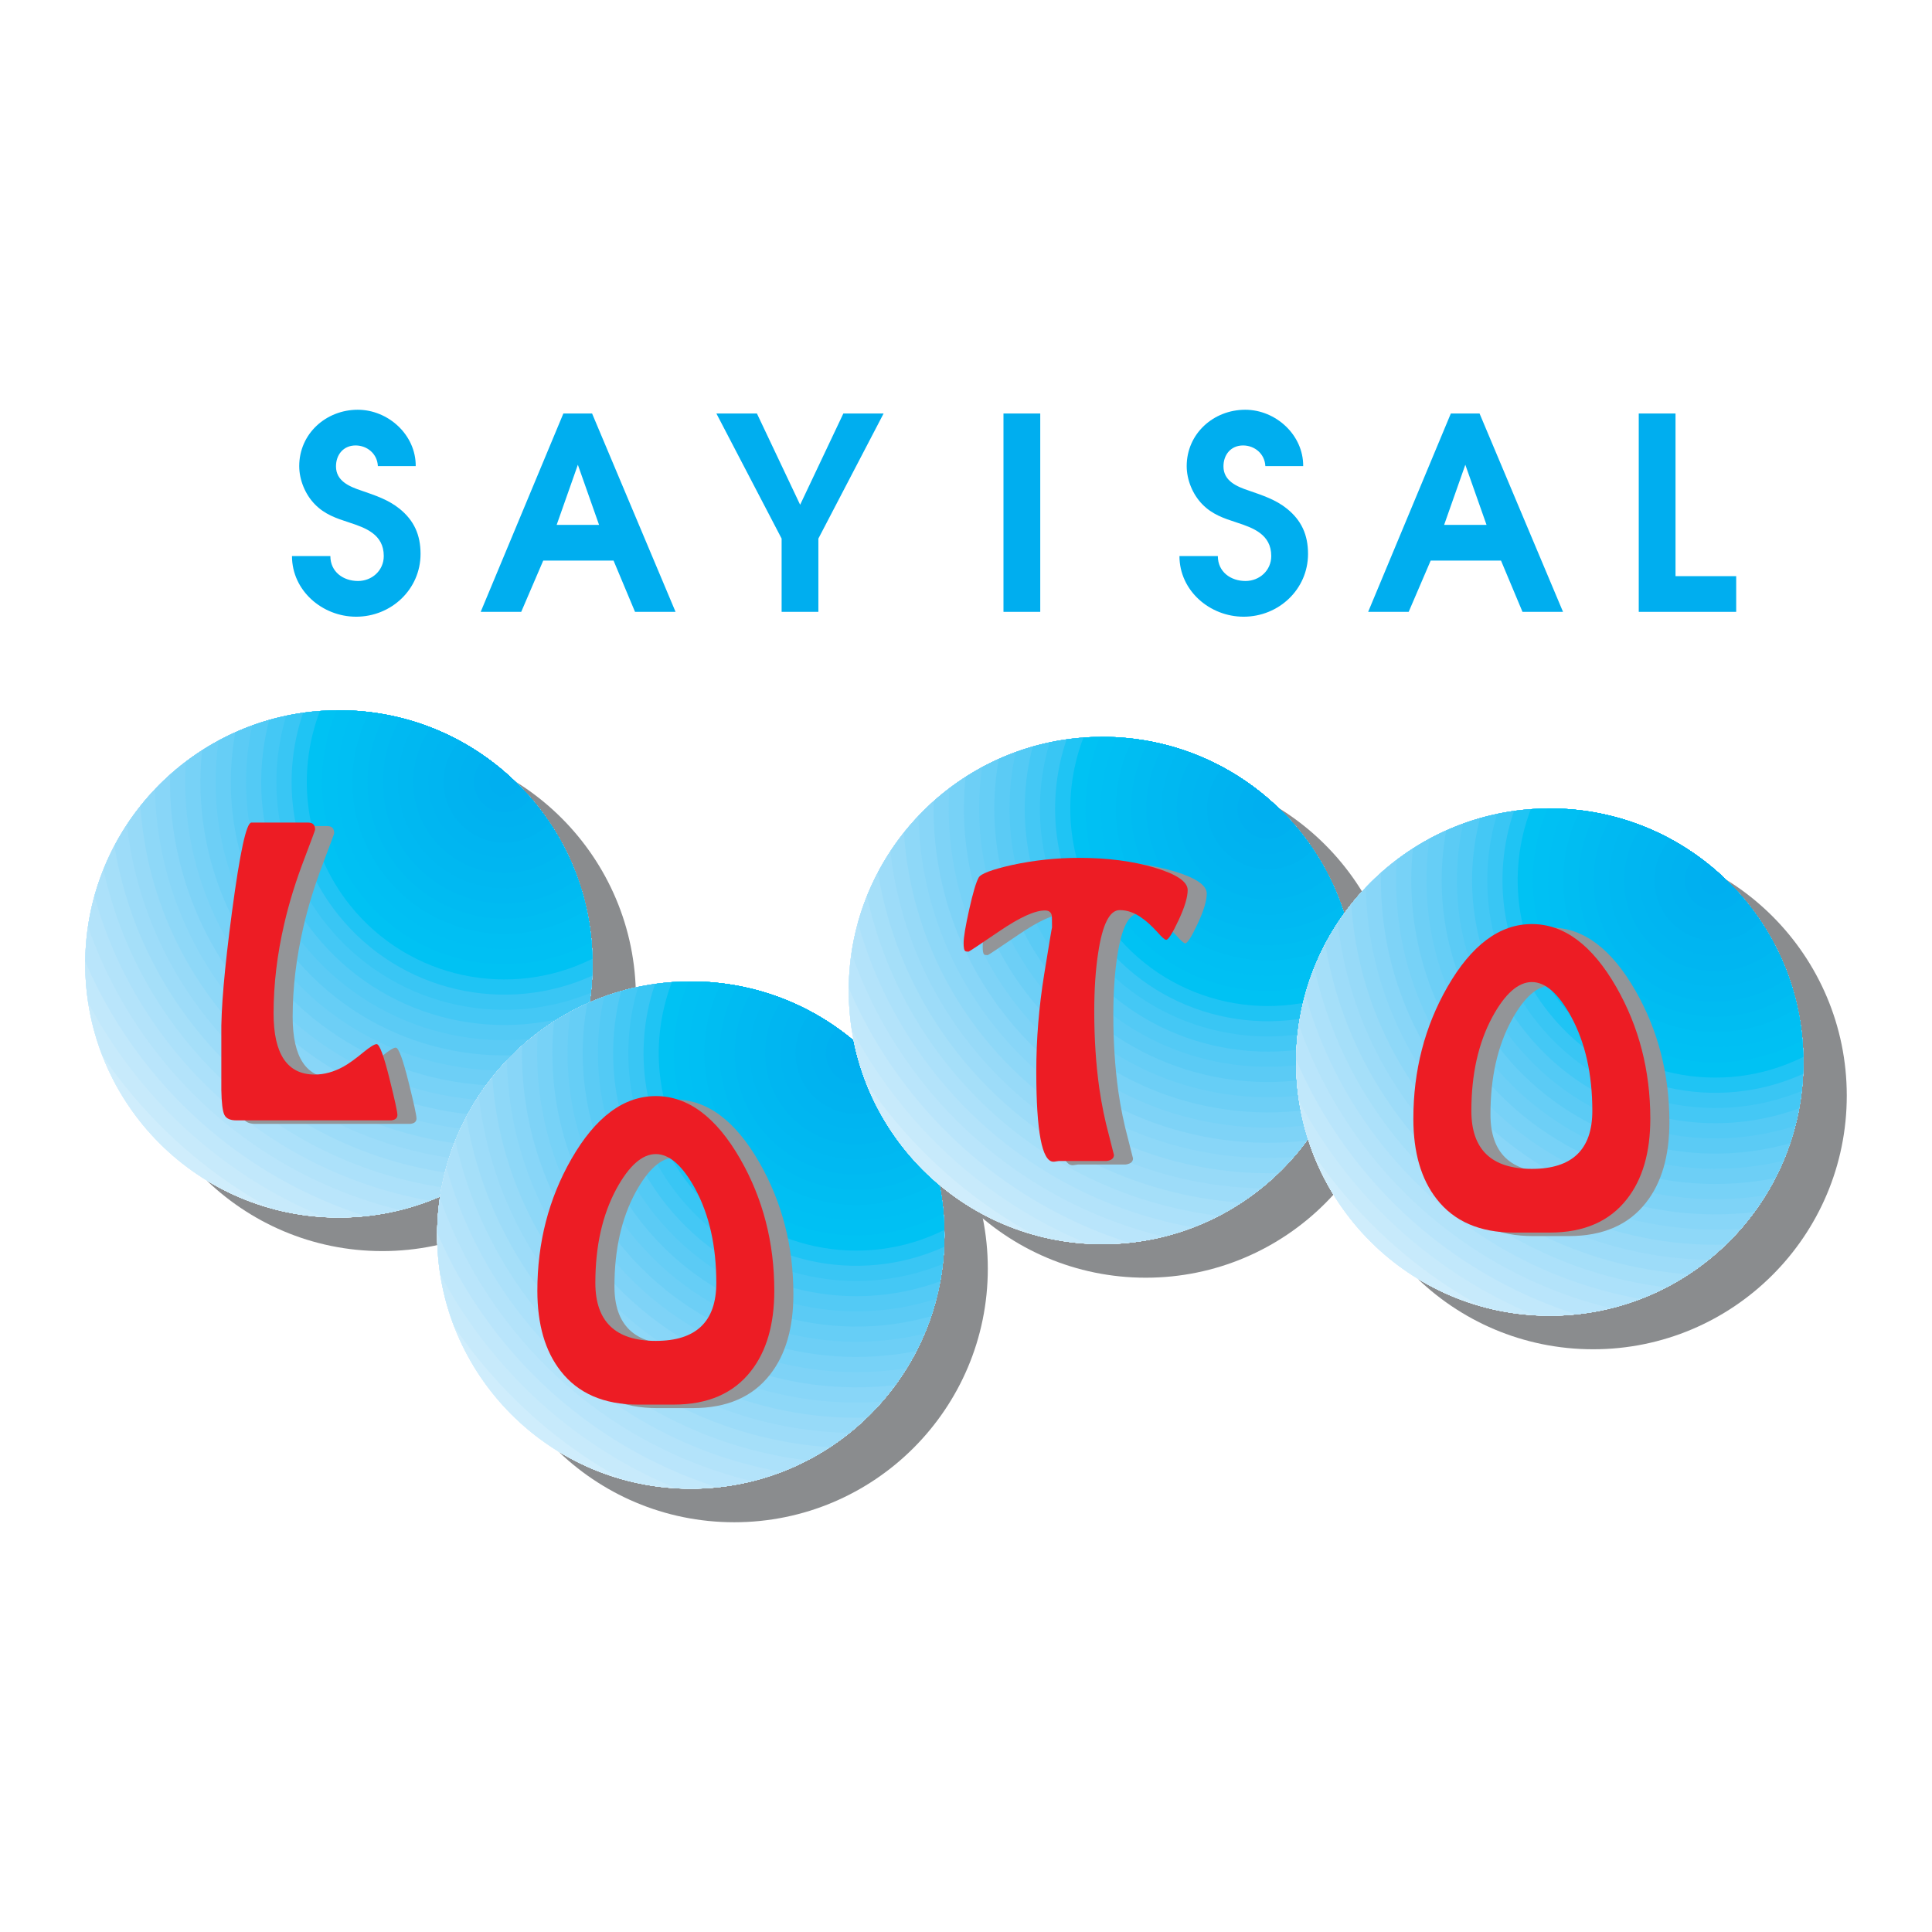 <?xml version="1.0" encoding="utf-8"?>
<!-- Generator: Adobe Illustrator 13.0.0, SVG Export Plug-In . SVG Version: 6.00 Build 14948)  -->
<!DOCTYPE svg PUBLIC "-//W3C//DTD SVG 1.0//EN" "http://www.w3.org/TR/2001/REC-SVG-20010904/DTD/svg10.dtd">
<svg version="1.0" id="Layer_1" xmlns="http://www.w3.org/2000/svg" xmlns:xlink="http://www.w3.org/1999/xlink" x="0px" y="0px"
	 width="192.756px" height="192.756px" viewBox="0 0 192.756 192.756" enable-background="new 0 0 192.756 192.756"
	 xml:space="preserve">
<g>
	<polygon fill-rule="evenodd" clip-rule="evenodd" fill="#FFFFFF" points="0,0 192.756,0 192.756,192.756 0,192.756 0,0 	"/>
	<path fill-rule="evenodd" clip-rule="evenodd" fill="#8A8C8E" d="M12.834,99.516c0-13.974,11.329-25.304,25.304-25.304
		c13.976,0,25.305,11.33,25.305,25.304c0,13.977-11.329,25.305-25.305,25.305C24.163,124.82,12.834,113.492,12.834,99.516
		L12.834,99.516z"/>
	<path fill-rule="evenodd" clip-rule="evenodd" fill="#8A8C8E" d="M47.946,126.572c0-13.977,11.329-25.307,25.304-25.307
		c13.975,0,25.304,11.33,25.304,25.307c0,13.975-11.329,25.303-25.304,25.303C59.275,151.875,47.946,140.547,47.946,126.572
		L47.946,126.572z"/>
	<path fill-rule="evenodd" clip-rule="evenodd" fill="#8A8C8E" d="M89.01,102.172c0-13.976,11.328-25.305,25.304-25.305
		s25.305,11.329,25.305,25.305c0,13.975-11.329,25.305-25.305,25.305S89.01,116.146,89.01,102.172L89.01,102.172z"/>
	<path fill-rule="evenodd" clip-rule="evenodd" fill="#8A8C8E" d="M133.644,109.312c0-13.975,11.329-25.304,25.304-25.304
		c13.976,0,25.305,11.329,25.305,25.304c0,13.975-11.329,25.305-25.305,25.305C144.973,134.617,133.644,123.287,133.644,109.312
		L133.644,109.312z"/>
	<path fill-rule="evenodd" clip-rule="evenodd" fill="#FFFFFF" d="M53.145,79.849l0.825,1.029c3.227,4.248,5.143,9.545,5.143,15.292
		c0,13.976-11.329,25.304-25.304,25.304S8.504,110.145,8.504,96.169s11.329-25.305,25.305-25.305
		C41.564,70.864,48.503,74.355,53.145,79.849L53.145,79.849z"/>
	<path fill-rule="evenodd" clip-rule="evenodd" fill="#F7FCFE" d="M8.504,96.169c0-13.976,11.329-25.305,25.305-25.305
		s25.304,11.329,25.304,25.305s-11.329,25.304-25.304,25.304S8.504,110.145,8.504,96.169L8.504,96.169z"/>
	<path fill-rule="evenodd" clip-rule="evenodd" fill="#EEF9FE" d="M8.504,96.169c0-13.976,11.329-25.305,25.305-25.305
		s25.304,11.329,25.304,25.305s-11.329,25.304-25.304,25.304S8.504,110.145,8.504,96.169L8.504,96.169z"/>
	<path fill-rule="evenodd" clip-rule="evenodd" fill="#E9F7FE" d="M8.504,96.169c0-13.976,11.329-25.305,25.305-25.305
		s25.304,11.329,25.304,25.305s-11.329,25.304-25.304,25.304S8.504,110.145,8.504,96.169L8.504,96.169z"/>
	<path fill-rule="evenodd" clip-rule="evenodd" fill="#E2F4FD" d="M8.504,96.169c0-13.976,11.329-25.305,25.305-25.305
		s25.304,11.329,25.304,25.305s-11.329,25.304-25.304,25.304S8.504,110.145,8.504,96.169L8.504,96.169z"/>
	<path fill-rule="evenodd" clip-rule="evenodd" fill="#DCF2FD" d="M8.504,96.169c0-13.976,11.329-25.305,25.305-25.305
		s25.304,11.329,25.304,25.305s-11.329,25.304-25.304,25.304S8.504,110.145,8.504,96.169L8.504,96.169z"/>
	<path fill-rule="evenodd" clip-rule="evenodd" fill="#D4EFFC" d="M8.504,96.169c0-13.976,11.329-25.305,25.305-25.305
		s25.304,11.329,25.304,25.305s-11.329,25.304-25.304,25.304S8.504,110.145,8.504,96.169L8.504,96.169z"/>
	<path fill-rule="evenodd" clip-rule="evenodd" fill="#CFEDFC" d="M8.504,96.169c0-13.976,11.329-25.305,25.305-25.305
		s25.304,11.329,25.304,25.305s-11.329,25.304-25.304,25.304S8.504,110.145,8.504,96.169L8.504,96.169z"/>
	<path fill-rule="evenodd" clip-rule="evenodd" fill="#C7EAFB" d="M26.932,120.525c-5.417-2.977-10.354-7.043-14.462-12.166
		c-0.803-1-1.558-2.025-2.269-3.068c-1.095-2.83-1.697-5.906-1.697-9.122c0-13.976,11.329-25.305,25.305-25.305
		s25.304,11.329,25.304,25.305s-11.329,25.304-25.304,25.304C31.425,121.473,29.119,121.143,26.932,120.525L26.932,120.525z"/>
	<path fill-rule="evenodd" clip-rule="evenodd" fill="#C1E8FB" d="M32.31,121.428c-7.073-2.926-13.531-7.623-18.658-14.016
		c-1.878-2.344-3.492-4.812-4.853-7.371c-0.194-1.262-0.295-2.555-0.295-3.872c0-13.976,11.329-25.305,25.305-25.305
		s25.304,11.329,25.304,25.305s-11.329,25.304-25.304,25.304C33.305,121.473,32.806,121.457,32.31,121.428L32.31,121.428z"/>
	<path fill-rule="evenodd" clip-rule="evenodd" fill="#B9E5FB" d="M36.469,121.334c-8.237-2.625-15.82-7.621-21.634-14.871
		c-2.638-3.291-4.742-6.836-6.328-10.531c0.127-13.866,11.405-25.067,25.301-25.067c13.976,0,25.304,11.329,25.304,25.305
		C59.113,109.246,49.194,120.004,36.469,121.334L36.469,121.334z"/>
	<path fill-rule="evenodd" clip-rule="evenodd" fill="#B3E3FA" d="M39.921,120.729c-9.109-2.211-17.586-7.336-23.903-15.215
		c-3.232-4.031-5.636-8.457-7.239-13.074c1.803-12.207,12.322-21.575,25.03-21.575c13.976,0,25.304,11.329,25.304,25.305
		C59.113,108.037,50.943,117.994,39.921,120.729L39.921,120.729z"/>
	<path fill-rule="evenodd" clip-rule="evenodd" fill="#ACE1FA" d="M42.872,119.799c-9.769-1.736-18.976-6.883-25.67-15.232
		c-3.708-4.623-6.288-9.786-7.782-15.155c2.957-10.694,12.755-18.547,24.39-18.547c13.976,0,25.304,11.329,25.304,25.305
		C59.113,106.951,52.37,116.154,42.872,119.799L42.872,119.799z"/>
	<path fill-rule="evenodd" clip-rule="evenodd" fill="#A5DFF9" d="M45.435,118.648c-10.265-1.232-20.073-6.328-27.051-15.031
		c-4.093-5.104-6.761-10.889-8.063-16.876c3.739-9.306,12.845-15.877,23.488-15.877c13.976,0,25.304,11.329,25.304,25.305
		C59.113,105.953,53.561,114.438,45.435,118.648L45.435,118.648z"/>
	<path fill-rule="evenodd" clip-rule="evenodd" fill="#9DDCF9" d="M47.674,117.338c-10.622-0.719-20.922-5.707-28.108-14.668
		c-4.404-5.493-7.096-11.803-8.151-18.29c4.239-8.037,12.676-13.516,22.394-13.516c13.976,0,25.304,11.329,25.304,25.305
		C59.113,105.025,54.563,112.816,47.674,117.338L47.674,117.338z"/>
	<path fill-rule="evenodd" clip-rule="evenodd" fill="#97DAF8" d="M49.644,115.904c-10.864-0.199-21.565-5.043-28.895-14.184
		c-4.653-5.803-7.319-12.557-8.093-19.44c4.523-6.876,12.307-11.417,21.153-11.417c13.976,0,25.304,11.329,25.304,25.305
		C59.113,104.15,55.417,111.268,49.644,115.904L49.644,115.904z"/>
	<path fill-rule="evenodd" clip-rule="evenodd" fill="#8ED8F8" d="M51.376,114.381c-11.007,0.311-22.024-4.355-29.444-13.609
		c-4.85-6.047-7.451-13.17-7.92-20.361c4.637-5.817,11.781-9.546,19.797-9.546c13.976,0,25.304,11.329,25.304,25.305
		C59.113,103.32,56.146,109.777,51.376,114.381L51.376,114.381z"/>
	<path fill-rule="evenodd" clip-rule="evenodd" fill="#88D6F8" d="M52.893,112.785c-11.059,0.809-22.317-3.656-29.778-12.961
		c-4.999-6.235-7.505-13.661-7.657-21.077c4.611-4.855,11.127-7.883,18.351-7.883c13.976,0,25.304,11.329,25.304,25.305
		C59.113,102.529,56.767,108.34,52.893,112.785L52.893,112.785z"/>
	<path fill-rule="evenodd" clip-rule="evenodd" fill="#7ED3F7" d="M54.211,111.137c-11.029,1.285-22.455-2.959-29.914-12.262
		c-5.105-6.366-7.493-14.03-7.323-21.596c4.473-3.989,10.369-6.415,16.834-6.415c13.976,0,25.304,11.329,25.304,25.305
		C59.113,101.77,57.292,106.945,54.211,111.137L54.211,111.137z"/>
	<path fill-rule="evenodd" clip-rule="evenodd" fill="#77D2F7" d="M55.35,109.451c-10.927,1.738-22.453-2.275-29.87-11.523
		c-5.171-6.449-7.423-14.294-6.934-21.941c4.243-3.214,9.53-5.123,15.263-5.123c13.976,0,25.304,11.329,25.304,25.305
		C59.113,101.041,57.735,105.59,55.35,109.451L55.35,109.451z"/>
	<path fill-rule="evenodd" clip-rule="evenodd" fill="#6DCFF6" d="M56.32,107.736c-10.758,2.162-22.319-1.605-29.657-10.757
		c-5.202-6.487-7.302-14.458-6.5-22.122c3.938-2.526,8.621-3.993,13.646-3.993c13.976,0,25.304,11.329,25.304,25.305
		C59.113,100.338,58.105,104.27,56.32,107.736L56.32,107.736z"/>
	<path fill-rule="evenodd" clip-rule="evenodd" fill="#66CEF6" d="M57.131,106.002c-10.527,2.555-22.061-0.961-29.286-9.971
		c-5.198-6.482-7.134-14.524-6.033-22.146c3.57-1.926,7.655-3.021,11.996-3.021c13.976,0,25.304,11.329,25.304,25.305
		C59.113,99.656,58.407,102.979,57.131,106.002L57.131,106.002z"/>
	<path fill-rule="evenodd" clip-rule="evenodd" fill="#5BCBF5" d="M57.791,104.264c-10.241,2.91-21.685-0.355-28.763-9.182
		c-5.162-6.437-6.931-14.496-5.547-22.02c3.154-1.412,6.649-2.198,10.328-2.198c13.976,0,25.304,11.329,25.304,25.305
		C59.113,99,58.648,101.723,57.791,104.264L57.791,104.264z"/>
	<path fill-rule="evenodd" clip-rule="evenodd" fill="#53CAF5" d="M58.31,102.518c-9.903,3.227-21.198,0.223-28.099-8.384
		c-5.095-6.354-6.688-14.38-5.042-21.755c2.696-0.979,5.605-1.515,8.64-1.515c13.976,0,25.304,11.329,25.304,25.305
		C59.113,98.361,58.834,100.488,58.31,102.518L58.31,102.518z"/>
	<path fill-rule="evenodd" clip-rule="evenodd" fill="#44C8F5" d="M58.692,100.781c-9.518,3.502-20.604,0.752-27.299-7.596
		c-4.998-6.233-6.417-14.178-4.532-21.354c2.208-0.629,4.538-0.967,6.947-0.967c13.976,0,25.304,11.329,25.304,25.305
		C59.113,97.744,58.968,99.287,58.692,100.781L58.692,100.781z"/>
	<path fill-rule="evenodd" clip-rule="evenodd" fill="#39C6F4" d="M58.948,99.055c-9.09,3.732-19.912,1.236-26.372-6.818
		c-4.873-6.078-6.117-13.891-4.022-20.825c1.695-0.358,3.453-0.548,5.254-0.548c13.976,0,25.304,11.329,25.304,25.305
		C59.113,97.145,59.056,98.107,58.948,99.055L58.948,99.055z"/>
	<path fill-rule="evenodd" clip-rule="evenodd" fill="#1FC4F4" d="M59.085,97.346c-8.625,3.918-19.127,1.672-25.326-6.058
		c-4.722-5.888-5.793-13.523-3.517-20.172c1.165-0.165,2.355-0.252,3.566-0.252c13.976,0,25.304,11.329,25.304,25.305
		C59.113,96.563,59.103,96.955,59.085,97.346L59.085,97.346z"/>
	<path fill-rule="evenodd" clip-rule="evenodd" fill="#00C2F3" d="M59.106,95.655c-8.125,4.056-18.252,2.058-24.165-5.315
		c-4.545-5.668-5.447-13.078-3.021-19.405c0.623-0.046,1.252-0.07,1.887-0.07C47.612,70.864,58.833,81.917,59.106,95.655
		L59.106,95.655z"/>
	<path fill-rule="evenodd" clip-rule="evenodd" fill="#00C0F3" d="M59.019,93.992c-7.593,4.145-17.294,2.384-22.895-4.601
		c-4.343-5.416-5.083-12.555-2.541-18.524c0.076-0.001,0.15-0.003,0.225-0.003C47.05,70.864,57.915,81.036,59.019,93.992
		L59.019,93.992z"/>
	<path fill-rule="evenodd" clip-rule="evenodd" fill="#00BFF3" d="M58.827,92.355c-7.034,4.184-16.253,2.655-21.52-3.912
		c-4.118-5.134-4.702-11.958-2.08-17.538C47.264,71.57,57.057,80.646,58.827,92.355L58.827,92.355z"/>
	<path fill-rule="evenodd" clip-rule="evenodd" fill="#00BDF2" d="M58.531,90.755c-6.449,4.167-15.133,2.859-20.041-3.261
		c-3.868-4.823-4.306-11.287-1.642-16.448C47.589,72.333,56.262,80.347,58.531,90.755L58.531,90.755z"/>
	<path fill-rule="evenodd" clip-rule="evenodd" fill="#00BBF2" d="M58.138,89.192c-5.842,4.094-13.938,2.999-18.465-2.646
		c-3.595-4.484-3.898-10.542-1.233-15.257C47.906,73.04,55.524,80.059,58.138,89.192L58.138,89.192z"/>
	<path fill-rule="evenodd" clip-rule="evenodd" fill="#00B9F2" d="M57.65,87.673c-5.217,3.962-12.672,3.066-16.794-2.075
		c-3.3-4.116-3.479-9.725-0.855-13.969C48.217,73.696,54.837,79.781,57.65,87.673L57.65,87.673z"/>
	<path fill-rule="evenodd" clip-rule="evenodd" fill="#00B8F1" d="M57.071,86.197c-0.038,0.031-0.075,0.062-0.114,0.093
		c-4.573,3.667-11.252,2.932-14.919-1.641c-2.983-3.72-3.052-8.833-0.514-12.585C48.524,74.303,54.199,79.505,57.071,86.197
		L57.071,86.197z"/>
	<path fill-rule="evenodd" clip-rule="evenodd" fill="#00B6F1" d="M56.406,84.771c-0.128,0.115-0.26,0.228-0.396,0.336
		c-3.919,3.143-9.645,2.514-12.788-1.406c-2.644-3.297-2.618-7.87-0.211-11.11C48.833,74.865,53.606,79.233,56.406,84.771
		L56.406,84.771z"/>
	<path fill-rule="evenodd" clip-rule="evenodd" fill="#00B5F1" d="M55.655,83.396c-0.187,0.185-0.385,0.361-0.594,0.529
		c-3.267,2.619-8.038,2.095-10.657-1.172c-2.282-2.846-2.177-6.833,0.048-9.545C49.144,75.386,53.056,78.959,55.655,83.396
		L55.655,83.396z"/>
	<path fill-rule="evenodd" clip-rule="evenodd" fill="#00B3F0" d="M54.824,82.071c-0.215,0.238-0.453,0.463-0.711,0.67
		c-2.613,2.095-6.431,1.676-8.526-0.938c-1.9-2.369-1.732-5.728,0.264-7.896C49.462,75.866,52.543,78.677,54.824,82.071
		L54.824,82.071z"/>
	<path fill-rule="evenodd" clip-rule="evenodd" fill="#00B2F0" d="M53.912,80.801c-0.214,0.275-0.464,0.53-0.748,0.758
		c-1.96,1.571-4.823,1.256-6.395-0.704c-1.496-1.865-1.283-4.548,0.431-6.158C49.789,76.315,52.063,78.386,53.912,80.801
		L53.912,80.801z"/>
	<path fill-rule="evenodd" clip-rule="evenodd" fill="#00B0F0" d="M52.916,79.579c-0.179,0.297-0.414,0.567-0.7,0.797
		c-1.307,1.048-3.216,0.838-4.264-0.469c-1.048-1.307-0.838-3.216,0.469-4.264c0.03-0.024,0.061-0.047,0.092-0.07
		C50.133,76.733,51.611,78.078,52.916,79.579L52.916,79.579z"/>
	<path fill-rule="evenodd" clip-rule="evenodd" fill="#00AFF0" d="M51.793,78.369c-0.076,0.314-0.254,0.606-0.525,0.824
		c-0.654,0.524-1.609,0.419-2.133-0.234c-0.524-0.653-0.419-1.608,0.234-2.132c0.14-0.112,0.293-0.194,0.453-0.25
		C50.511,77.14,51.168,77.738,51.793,78.369L51.793,78.369z"/>
	<path fill-rule="evenodd" clip-rule="evenodd" fill="#FFFFFF" d="M88.235,106.875l0.874,1.09c3.211,4.242,5.116,9.527,5.116,15.26
		c0,13.975-11.329,25.303-25.304,25.303c-13.976,0-25.305-11.328-25.305-25.303c0-13.977,11.329-25.305,25.305-25.305
		C76.663,97.92,83.593,101.396,88.235,106.875L88.235,106.875z"/>
	<path fill-rule="evenodd" clip-rule="evenodd" fill="#F7FCFE" d="M43.616,123.225c0-13.977,11.329-25.305,25.305-25.305
		c13.975,0,25.304,11.328,25.304,25.305c0,13.975-11.329,25.303-25.304,25.303C54.945,148.527,43.616,137.199,43.616,123.225
		L43.616,123.225z"/>
	<path fill-rule="evenodd" clip-rule="evenodd" fill="#EEF9FE" d="M43.616,123.225c0-13.977,11.329-25.305,25.305-25.305
		c13.975,0,25.304,11.328,25.304,25.305c0,13.975-11.329,25.303-25.304,25.303C54.945,148.527,43.616,137.199,43.616,123.225
		L43.616,123.225z"/>
	<path fill-rule="evenodd" clip-rule="evenodd" fill="#E9F7FE" d="M43.616,123.225c0-13.977,11.329-25.305,25.305-25.305
		c13.975,0,25.304,11.328,25.304,25.305c0,13.975-11.329,25.303-25.304,25.303C54.945,148.527,43.616,137.199,43.616,123.225
		L43.616,123.225z"/>
	<path fill-rule="evenodd" clip-rule="evenodd" fill="#E2F4FD" d="M43.616,123.225c0-13.977,11.329-25.305,25.305-25.305
		c13.975,0,25.304,11.328,25.304,25.305c0,13.975-11.329,25.303-25.304,25.303C54.945,148.527,43.616,137.199,43.616,123.225
		L43.616,123.225z"/>
	<path fill-rule="evenodd" clip-rule="evenodd" fill="#DCF2FD" d="M43.616,123.225c0-13.977,11.329-25.305,25.305-25.305
		c13.975,0,25.304,11.328,25.304,25.305c0,13.975-11.329,25.303-25.304,25.303C54.945,148.527,43.616,137.199,43.616,123.225
		L43.616,123.225z"/>
	<path fill-rule="evenodd" clip-rule="evenodd" fill="#D4EFFC" d="M43.616,123.225c0-13.977,11.329-25.305,25.305-25.305
		c13.975,0,25.304,11.328,25.304,25.305c0,13.975-11.329,25.303-25.304,25.303C54.945,148.527,43.616,137.199,43.616,123.225
		L43.616,123.225z"/>
	<path fill-rule="evenodd" clip-rule="evenodd" fill="#CFEDFC" d="M43.616,123.225c0-13.977,11.329-25.305,25.305-25.305
		c13.975,0,25.304,11.328,25.304,25.305c0,13.975-11.329,25.303-25.304,25.303C54.945,148.527,43.616,137.199,43.616,123.225
		L43.616,123.225z"/>
	<path fill-rule="evenodd" clip-rule="evenodd" fill="#C7EAFB" d="M62.046,147.582c-5.418-2.979-10.356-7.043-14.464-12.168
		c-0.803-1-1.558-2.025-2.269-3.066c-1.095-2.832-1.697-5.906-1.697-9.123c0-13.977,11.329-25.305,25.305-25.305
		c13.975,0,25.304,11.328,25.304,25.305c0,13.975-11.329,25.303-25.304,25.303C66.538,148.527,64.232,148.197,62.046,147.582
		L62.046,147.582z"/>
	<path fill-rule="evenodd" clip-rule="evenodd" fill="#C1E8FB" d="M67.423,148.482c-7.073-2.926-13.531-7.623-18.658-14.016
		c-1.879-2.344-3.493-4.812-4.854-7.371c-0.194-1.262-0.295-2.555-0.295-3.871c0-13.977,11.329-25.305,25.305-25.305
		c13.975,0,25.304,11.328,25.304,25.305c0,13.975-11.329,25.303-25.304,25.303C68.417,148.527,67.919,148.512,67.423,148.482
		L67.423,148.482z"/>
	<path fill-rule="evenodd" clip-rule="evenodd" fill="#B9E5FB" d="M71.582,148.389c-8.238-2.625-15.82-7.621-21.634-14.871
		c-2.638-3.291-4.741-6.836-6.328-10.531c0.128-13.865,11.405-25.066,25.302-25.066c13.975,0,25.304,11.328,25.304,25.305
		C94.225,136.301,84.306,147.059,71.582,148.389L71.582,148.389z"/>
	<path fill-rule="evenodd" clip-rule="evenodd" fill="#B3E3FA" d="M75.034,147.783c-9.109-2.211-17.586-7.336-23.904-15.215
		c-3.233-4.031-5.636-8.459-7.24-13.074c1.804-12.207,12.322-21.574,25.03-21.574c13.975,0,25.304,11.328,25.304,25.305
		C94.225,135.092,86.056,145.049,75.034,147.783L75.034,147.783z"/>
	<path fill-rule="evenodd" clip-rule="evenodd" fill="#ACE1FA" d="M77.984,146.854c-9.77-1.736-18.977-6.883-25.671-15.232
		c-3.708-4.623-6.288-9.787-7.782-15.156c2.957-10.693,12.755-18.545,24.39-18.545c13.975,0,25.304,11.328,25.304,25.305
		C94.225,134.006,87.482,143.209,77.984,146.854L77.984,146.854z"/>
	<path fill-rule="evenodd" clip-rule="evenodd" fill="#A5DFF9" d="M80.547,145.703c-10.264-1.232-20.073-6.328-27.051-15.031
		c-4.093-5.104-6.76-10.891-8.062-16.877c3.739-9.305,12.845-15.875,23.488-15.875c13.975,0,25.304,11.328,25.304,25.305
		C94.225,133.008,88.673,141.492,80.547,145.703L80.547,145.703z"/>
	<path fill-rule="evenodd" clip-rule="evenodd" fill="#9DDCF9" d="M82.787,144.393c-10.622-0.717-20.923-5.707-28.108-14.668
		c-4.404-5.492-7.096-11.805-8.152-18.289c4.24-8.037,12.676-13.516,22.395-13.516c13.975,0,25.304,11.328,25.304,25.305
		C94.225,132.08,89.675,139.871,82.787,144.393L82.787,144.393z"/>
	<path fill-rule="evenodd" clip-rule="evenodd" fill="#97DAF8" d="M84.756,142.959c-10.865-0.199-21.566-5.043-28.896-14.184
		c-4.653-5.803-7.319-12.559-8.093-19.441c4.524-6.875,12.308-11.414,21.153-11.414c13.975,0,25.304,11.328,25.304,25.305
		C94.225,131.205,90.529,138.322,84.756,142.959L84.756,142.959z"/>
	<path fill-rule="evenodd" clip-rule="evenodd" fill="#8ED8F8" d="M86.488,141.436c-11.007,0.311-22.025-4.355-29.444-13.609
		c-4.85-6.047-7.452-13.172-7.92-20.361c4.636-5.818,11.78-9.545,19.797-9.545c13.975,0,25.304,11.328,25.304,25.305
		C94.225,130.375,91.258,136.832,86.488,141.436L86.488,141.436z"/>
	<path fill-rule="evenodd" clip-rule="evenodd" fill="#88D6F8" d="M88.005,139.84c-11.059,0.809-22.317-3.656-29.778-12.961
		c-4.999-6.234-7.505-13.662-7.656-21.078c4.61-4.855,11.126-7.881,18.351-7.881c13.975,0,25.304,11.328,25.304,25.305
		C94.225,129.584,91.879,135.395,88.005,139.84L88.005,139.84z"/>
	<path fill-rule="evenodd" clip-rule="evenodd" fill="#7ED3F7" d="M89.324,138.191c-11.029,1.285-22.456-2.959-29.915-12.262
		c-5.104-6.365-7.493-14.031-7.323-21.598c4.473-3.988,10.37-6.412,16.834-6.412c13.975,0,25.304,11.328,25.304,25.305
		C94.225,128.826,92.404,134,89.324,138.191L89.324,138.191z"/>
	<path fill-rule="evenodd" clip-rule="evenodd" fill="#77D2F7" d="M90.461,136.506c-10.927,1.738-22.453-2.275-29.87-11.523
		c-5.171-6.449-7.423-14.295-6.934-21.943c4.243-3.213,9.529-5.119,15.263-5.119c13.975,0,25.304,11.328,25.304,25.305
		C94.225,128.096,92.848,132.645,90.461,136.506L90.461,136.506z"/>
	<path fill-rule="evenodd" clip-rule="evenodd" fill="#6DCFF6" d="M91.433,134.791c-10.758,2.162-22.319-1.605-29.658-10.758
		c-5.202-6.488-7.302-14.459-6.5-22.123c3.937-2.527,8.62-3.99,13.646-3.99c13.975,0,25.304,11.328,25.304,25.305
		C94.225,127.393,93.218,131.324,91.433,134.791L91.433,134.791z"/>
	<path fill-rule="evenodd" clip-rule="evenodd" fill="#66CEF6" d="M92.243,133.057c-10.527,2.555-22.061-0.961-29.286-9.971
		c-5.198-6.484-7.135-14.525-6.033-22.148c3.57-1.926,7.655-3.018,11.997-3.018c13.975,0,25.304,11.328,25.304,25.305
		C94.225,126.711,93.52,130.035,92.243,133.057L92.243,133.057z"/>
	<path fill-rule="evenodd" clip-rule="evenodd" fill="#5BCBF5" d="M92.903,131.318c-10.241,2.91-21.685-0.354-28.763-9.182
		c-5.161-6.438-6.93-14.496-5.547-22.021c3.154-1.41,6.648-2.195,10.328-2.195c13.975,0,25.304,11.328,25.304,25.305
		C94.225,126.055,93.761,128.777,92.903,131.318L92.903,131.318z"/>
	<path fill-rule="evenodd" clip-rule="evenodd" fill="#53CAF5" d="M93.422,129.572c-9.902,3.229-21.198,0.223-28.099-8.385
		c-5.095-6.354-6.689-14.381-5.042-21.756c2.696-0.979,5.605-1.512,8.64-1.512c13.975,0,25.304,11.328,25.304,25.305
		C94.225,125.416,93.946,127.543,93.422,129.572L93.422,129.572z"/>
	<path fill-rule="evenodd" clip-rule="evenodd" fill="#44C8F5" d="M93.805,127.836c-9.518,3.502-20.604,0.752-27.299-7.596
		c-4.998-6.234-6.417-14.18-4.533-21.355c2.208-0.629,4.538-0.965,6.948-0.965c13.975,0,25.304,11.328,25.304,25.305
		C94.225,124.799,94.08,126.34,93.805,127.836L93.805,127.836z"/>
	<path fill-rule="evenodd" clip-rule="evenodd" fill="#39C6F4" d="M94.061,126.109c-9.09,3.732-19.913,1.238-26.372-6.818
		c-4.874-6.078-6.117-13.891-4.022-20.824c1.695-0.359,3.452-0.547,5.254-0.547c13.975,0,25.304,11.328,25.304,25.305
		C94.225,124.199,94.168,125.162,94.061,126.109L94.061,126.109z"/>
	<path fill-rule="evenodd" clip-rule="evenodd" fill="#1FC4F4" d="M94.197,124.398c-8.625,3.92-19.127,1.674-25.326-6.055
		c-4.722-5.889-5.793-13.525-3.517-20.174c1.166-0.164,2.355-0.25,3.566-0.25c13.975,0,25.304,11.328,25.304,25.305
		C94.225,123.617,94.215,124.01,94.197,124.398L94.197,124.398z"/>
	<path fill-rule="evenodd" clip-rule="evenodd" fill="#00C2F3" d="M94.219,122.709c-8.124,4.057-18.253,2.059-24.165-5.314
		c-4.545-5.668-5.447-13.078-3.021-19.406c0.624-0.045,1.252-0.068,1.888-0.068C82.724,97.92,93.944,108.971,94.219,122.709
		L94.219,122.709z"/>
	<path fill-rule="evenodd" clip-rule="evenodd" fill="#00C0F3" d="M94.131,121.045c-7.593,4.146-17.293,2.385-22.894-4.6
		c-4.343-5.416-5.083-12.555-2.542-18.523c0.075,0,0.15-0.002,0.226-0.002C82.162,97.92,93.026,108.09,94.131,121.045
		L94.131,121.045z"/>
	<path fill-rule="evenodd" clip-rule="evenodd" fill="#00BFF3" d="M93.939,119.408c-7.034,4.184-16.254,2.656-21.52-3.91
		c-4.117-5.135-4.702-11.959-2.08-17.539C82.376,98.625,92.169,107.699,93.939,119.408L93.939,119.408z"/>
	<path fill-rule="evenodd" clip-rule="evenodd" fill="#00BDF2" d="M93.643,117.811c-6.449,4.166-15.133,2.859-20.041-3.262
		c-3.868-4.822-4.306-11.287-1.642-16.447C82.702,99.387,91.375,107.402,93.643,117.811L93.643,117.811z"/>
	<path fill-rule="evenodd" clip-rule="evenodd" fill="#00BBF2" d="M93.25,116.246c-5.842,4.094-13.939,3-18.465-2.646
		c-3.596-4.482-3.899-10.541-1.233-15.256C83.018,100.094,90.636,107.111,93.25,116.246L93.25,116.246z"/>
	<path fill-rule="evenodd" clip-rule="evenodd" fill="#00B9F2" d="M92.762,114.727c-5.216,3.963-12.672,3.066-16.794-2.074
		c-3.3-4.115-3.479-9.725-0.854-13.969C83.33,100.75,89.949,106.834,92.762,114.727L92.762,114.727z"/>
	<path fill-rule="evenodd" clip-rule="evenodd" fill="#00B8F1" d="M92.183,113.25c-0.038,0.031-0.075,0.062-0.113,0.094
		c-4.573,3.668-11.252,2.934-14.919-1.641c-2.982-3.719-3.053-8.832-0.514-12.586C83.636,101.357,89.311,106.559,92.183,113.25
		L92.183,113.25z"/>
	<path fill-rule="evenodd" clip-rule="evenodd" fill="#00B6F1" d="M91.518,111.824c-0.128,0.115-0.26,0.229-0.396,0.338
		c-3.92,3.143-9.646,2.514-12.789-1.406c-2.643-3.297-2.617-7.871-0.211-11.111C83.945,101.918,88.719,106.287,91.518,111.824
		L91.518,111.824z"/>
	<path fill-rule="evenodd" clip-rule="evenodd" fill="#00B5F1" d="M90.768,110.449c-0.187,0.184-0.385,0.361-0.595,0.529
		c-3.266,2.619-8.038,2.096-10.657-1.172c-2.282-2.846-2.178-6.834,0.047-9.545C84.255,102.439,88.168,106.012,90.768,110.449
		L90.768,110.449z"/>
	<path fill-rule="evenodd" clip-rule="evenodd" fill="#00B3F0" d="M89.937,109.125c-0.215,0.238-0.453,0.463-0.712,0.672
		c-2.613,2.094-6.43,1.676-8.526-0.938c-1.9-2.369-1.732-5.729,0.264-7.898C84.574,102.92,87.655,105.73,89.937,109.125
		L89.937,109.125z"/>
	<path fill-rule="evenodd" clip-rule="evenodd" fill="#00B2F0" d="M89.024,107.855c-0.214,0.275-0.464,0.529-0.748,0.758
		c-1.959,1.572-4.823,1.258-6.395-0.703c-1.496-1.865-1.282-4.549,0.432-6.16C84.9,103.367,87.175,105.439,89.024,107.855
		L89.024,107.855z"/>
	<path fill-rule="evenodd" clip-rule="evenodd" fill="#00B0F0" d="M88.028,106.633c-0.179,0.297-0.414,0.568-0.7,0.797
		c-1.307,1.049-3.215,0.84-4.263-0.469c-1.048-1.307-0.838-3.215,0.469-4.264c0.03-0.023,0.061-0.047,0.092-0.07
		C85.246,103.787,86.724,105.131,88.028,106.633L88.028,106.633z"/>
	<path fill-rule="evenodd" clip-rule="evenodd" fill="#00AFF0" d="M86.905,105.424c-0.076,0.314-0.254,0.605-0.525,0.824
		c-0.653,0.523-1.608,0.418-2.132-0.234c-0.524-0.654-0.419-1.609,0.234-2.133c0.139-0.111,0.293-0.195,0.453-0.25
		C85.622,104.193,86.28,104.791,86.905,105.424L86.905,105.424z"/>
	<path fill-rule="evenodd" clip-rule="evenodd" fill="#FFFFFF" d="M129.333,82.519l0.788,0.983
		c3.241,4.253,5.167,9.562,5.167,15.322c0,13.975-11.329,25.305-25.305,25.305c-13.975,0-25.304-11.33-25.304-25.305
		c0-13.976,11.329-25.305,25.304-25.305C117.747,73.519,124.691,77.017,129.333,82.519L129.333,82.519z"/>
	<path fill-rule="evenodd" clip-rule="evenodd" fill="#F7FCFE" d="M84.68,98.824c0-13.976,11.329-25.305,25.304-25.305
		c13.976,0,25.305,11.329,25.305,25.305c0,13.975-11.329,25.305-25.305,25.305C96.009,124.129,84.68,112.799,84.68,98.824
		L84.68,98.824z"/>
	<path fill-rule="evenodd" clip-rule="evenodd" fill="#EEF9FE" d="M84.68,98.824c0-13.976,11.329-25.305,25.304-25.305
		c13.976,0,25.305,11.329,25.305,25.305c0,13.975-11.329,25.305-25.305,25.305C96.009,124.129,84.68,112.799,84.68,98.824
		L84.68,98.824z"/>
	<path fill-rule="evenodd" clip-rule="evenodd" fill="#E9F7FE" d="M84.68,98.824c0-13.976,11.329-25.305,25.304-25.305
		c13.976,0,25.305,11.329,25.305,25.305c0,13.975-11.329,25.305-25.305,25.305C96.009,124.129,84.68,112.799,84.68,98.824
		L84.68,98.824z"/>
	<path fill-rule="evenodd" clip-rule="evenodd" fill="#E2F4FD" d="M84.68,98.824c0-13.976,11.329-25.305,25.304-25.305
		c13.976,0,25.305,11.329,25.305,25.305c0,13.975-11.329,25.305-25.305,25.305C96.009,124.129,84.68,112.799,84.68,98.824
		L84.68,98.824z"/>
	<path fill-rule="evenodd" clip-rule="evenodd" fill="#DCF2FD" d="M84.68,98.824c0-13.976,11.329-25.305,25.304-25.305
		c13.976,0,25.305,11.329,25.305,25.305c0,13.975-11.329,25.305-25.305,25.305C96.009,124.129,84.68,112.799,84.68,98.824
		L84.68,98.824z"/>
	<path fill-rule="evenodd" clip-rule="evenodd" fill="#D4EFFC" d="M84.68,98.824c0-13.976,11.329-25.305,25.304-25.305
		c13.976,0,25.305,11.329,25.305,25.305c0,13.975-11.329,25.305-25.305,25.305C96.009,124.129,84.68,112.799,84.68,98.824
		L84.68,98.824z"/>
	<path fill-rule="evenodd" clip-rule="evenodd" fill="#CFEDFC" d="M84.68,98.824c0-13.976,11.329-25.305,25.304-25.305
		c13.976,0,25.305,11.329,25.305,25.305c0,13.975-11.329,25.305-25.305,25.305C96.009,124.129,84.68,112.799,84.68,98.824
		L84.68,98.824z"/>
	<path fill-rule="evenodd" clip-rule="evenodd" fill="#C7EAFB" d="M103.108,123.182c-5.418-2.977-10.354-7.043-14.463-12.168
		c-0.803-1-1.558-2.023-2.269-3.066c-1.095-2.83-1.697-5.906-1.697-9.123c0-13.976,11.329-25.305,25.304-25.305
		c13.976,0,25.305,11.329,25.305,25.305c0,13.975-11.329,25.305-25.305,25.305C107.601,124.129,105.294,123.797,103.108,123.182
		L103.108,123.182z"/>
	<path fill-rule="evenodd" clip-rule="evenodd" fill="#C1E8FB" d="M108.484,124.082c-7.072-2.926-13.53-7.623-18.656-14.016
		c-1.878-2.344-3.493-4.812-4.854-7.369c-0.194-1.264-0.295-2.557-0.295-3.873c0-13.976,11.329-25.305,25.304-25.305
		c13.976,0,25.305,11.329,25.305,25.305c0,13.975-11.329,25.305-25.305,25.305C109.48,124.129,108.981,124.111,108.484,124.082
		L108.484,124.082z"/>
	<path fill-rule="evenodd" clip-rule="evenodd" fill="#B9E5FB" d="M112.644,123.988c-8.238-2.625-15.819-7.619-21.633-14.871
		c-2.638-3.289-4.742-6.836-6.328-10.531c0.127-13.865,11.405-25.067,25.301-25.067c13.976,0,25.305,11.329,25.305,25.305
		C135.288,111.9,125.368,122.66,112.644,123.988L112.644,123.988z"/>
	<path fill-rule="evenodd" clip-rule="evenodd" fill="#B3E3FA" d="M116.096,123.383c-9.109-2.211-17.585-7.336-23.902-15.213
		c-3.232-4.031-5.636-8.459-7.239-13.075c1.803-12.207,12.322-21.576,25.029-21.576c13.976,0,25.305,11.329,25.305,25.305
		C135.288,110.691,127.118,120.648,116.096,123.383L116.096,123.383z"/>
	<path fill-rule="evenodd" clip-rule="evenodd" fill="#ACE1FA" d="M119.047,122.455c-9.77-1.738-18.976-6.885-25.67-15.234
		c-3.708-4.623-6.288-9.785-7.782-15.155c2.957-10.693,12.755-18.547,24.389-18.547c13.976,0,25.305,11.329,25.305,25.305
		C135.288,109.605,128.545,118.809,119.047,122.455L119.047,122.455z"/>
	<path fill-rule="evenodd" clip-rule="evenodd" fill="#A5DFF9" d="M121.609,121.303c-10.265-1.232-20.071-6.328-27.05-15.031
		c-4.093-5.104-6.76-10.889-8.062-16.875c3.739-9.306,12.845-15.877,23.487-15.877c13.976,0,25.305,11.329,25.305,25.305
		C135.288,108.607,129.734,117.092,121.609,121.303L121.609,121.303z"/>
	<path fill-rule="evenodd" clip-rule="evenodd" fill="#9DDCF9" d="M123.849,119.992c-10.622-0.717-20.922-5.707-28.107-14.668
		c-4.404-5.492-7.096-11.803-8.152-18.288c4.24-8.037,12.676-13.517,22.394-13.517c13.976,0,25.305,11.329,25.305,25.305
		C135.288,107.68,130.738,115.471,123.849,119.992L123.849,119.992z"/>
	<path fill-rule="evenodd" clip-rule="evenodd" fill="#97DAF8" d="M125.818,118.559c-10.865-0.199-21.564-5.043-28.894-14.184
		c-4.654-5.803-7.319-12.556-8.093-19.44c4.524-6.875,12.307-11.416,21.152-11.416c13.976,0,25.305,11.329,25.305,25.305
		C135.288,106.805,131.592,113.922,125.818,118.559L125.818,118.559z"/>
	<path fill-rule="evenodd" clip-rule="evenodd" fill="#8ED8F8" d="M127.551,117.035c-11.008,0.312-22.024-4.355-29.444-13.607
		c-4.85-6.049-7.451-13.171-7.92-20.362c4.636-5.817,11.78-9.547,19.797-9.547c13.976,0,25.305,11.329,25.305,25.305
		C135.288,105.975,132.32,112.432,127.551,117.035L127.551,117.035z"/>
	<path fill-rule="evenodd" clip-rule="evenodd" fill="#88D6F8" d="M129.066,115.439c-11.059,0.809-22.315-3.656-29.776-12.961
		c-5-6.234-7.505-13.66-7.657-21.077c4.61-4.855,11.126-7.883,18.35-7.883c13.976,0,25.305,11.329,25.305,25.305
		C135.288,105.184,132.941,110.994,129.066,115.439L129.066,115.439z"/>
	<path fill-rule="evenodd" clip-rule="evenodd" fill="#7ED3F7" d="M130.386,113.791c-11.029,1.287-22.454-2.959-29.913-12.26
		c-5.105-6.367-7.493-14.032-7.323-21.598c4.473-3.989,10.37-6.415,16.834-6.415c13.976,0,25.305,11.329,25.305,25.305
		C135.288,104.426,133.466,109.6,130.386,113.791L130.386,113.791z"/>
	<path fill-rule="evenodd" clip-rule="evenodd" fill="#77D2F7" d="M131.523,112.105c-10.927,1.738-22.451-2.273-29.868-11.523
		c-5.171-6.449-7.423-14.294-6.934-21.941c4.244-3.213,9.53-5.122,15.262-5.122c13.976,0,25.305,11.329,25.305,25.305
		C135.288,103.695,133.909,108.244,131.523,112.105L131.523,112.105z"/>
	<path fill-rule="evenodd" clip-rule="evenodd" fill="#6DCFF6" d="M132.494,110.391c-10.758,2.162-22.318-1.605-29.656-10.758
		c-5.202-6.486-7.302-14.457-6.5-22.122c3.938-2.526,8.621-3.992,13.646-3.992c13.976,0,25.305,11.329,25.305,25.305
		C135.288,102.992,134.279,106.924,132.494,110.391L132.494,110.391z"/>
	<path fill-rule="evenodd" clip-rule="evenodd" fill="#66CEF6" d="M133.306,108.658c-10.527,2.555-22.061-0.963-29.285-9.973
		c-5.197-6.483-7.135-14.523-6.034-22.146c3.57-1.927,7.656-3.021,11.997-3.021c13.976,0,25.305,11.329,25.305,25.305
		C135.288,102.311,134.582,105.635,133.306,108.658L133.306,108.658z"/>
	<path fill-rule="evenodd" clip-rule="evenodd" fill="#5BCBF5" d="M133.965,106.918c-10.24,2.91-21.684-0.354-28.762-9.182
		c-5.161-6.436-6.932-14.495-5.548-22.019c3.154-1.411,6.649-2.198,10.328-2.198c13.976,0,25.305,11.329,25.305,25.305
		C135.288,101.654,134.822,104.377,133.965,106.918L133.965,106.918z"/>
	<path fill-rule="evenodd" clip-rule="evenodd" fill="#53CAF5" d="M134.484,105.172c-9.903,3.229-21.197,0.223-28.099-8.384
		c-5.094-6.354-6.688-14.38-5.043-21.754c2.696-0.979,5.606-1.515,8.641-1.515c13.976,0,25.305,11.329,25.305,25.305
		C135.288,101.016,135.008,103.145,134.484,105.172L134.484,105.172z"/>
	<path fill-rule="evenodd" clip-rule="evenodd" fill="#44C8F5" d="M134.867,103.436c-9.518,3.502-20.604,0.752-27.298-7.596
		c-4.998-6.233-6.419-14.177-4.534-21.354c2.208-0.629,4.539-0.967,6.948-0.967c13.976,0,25.305,11.329,25.305,25.305
		C135.288,100.398,135.143,101.941,134.867,103.436L134.867,103.436z"/>
	<path fill-rule="evenodd" clip-rule="evenodd" fill="#39C6F4" d="M135.123,101.709c-9.09,3.732-19.912,1.238-26.371-6.817
		c-4.874-6.078-6.118-13.891-4.022-20.824c1.694-0.358,3.452-0.548,5.254-0.548c13.976,0,25.305,11.329,25.305,25.305
		C135.288,99.799,135.23,100.762,135.123,101.709L135.123,101.709z"/>
	<path fill-rule="evenodd" clip-rule="evenodd" fill="#1FC4F4" d="M135.26,100c-8.625,3.918-19.127,1.674-25.325-6.057
		c-4.722-5.888-5.794-13.523-3.518-20.172c1.165-0.165,2.356-0.252,3.566-0.252c13.976,0,25.305,11.329,25.305,25.305
		C135.288,99.217,135.278,99.609,135.26,100L135.26,100z"/>
	<path fill-rule="evenodd" clip-rule="evenodd" fill="#00C2F3" d="M135.281,98.309c-8.124,4.057-18.252,2.059-24.164-5.314
		c-4.545-5.668-5.448-13.078-3.022-19.405c0.624-0.046,1.254-0.07,1.889-0.07C123.787,73.519,135.008,84.571,135.281,98.309
		L135.281,98.309z"/>
	<path fill-rule="evenodd" clip-rule="evenodd" fill="#00C0F3" d="M135.193,96.646c-7.593,4.146-17.293,2.386-22.894-4.599
		c-4.343-5.417-5.084-12.555-2.543-18.524c0.076,0,0.151-0.003,0.227-0.003C123.226,73.519,134.089,83.69,135.193,96.646
		L135.193,96.646z"/>
	<path fill-rule="evenodd" clip-rule="evenodd" fill="#00BFF3" d="M135.002,95.009c-7.034,4.184-16.253,2.657-21.52-3.912
		c-4.117-5.134-4.703-11.958-2.081-17.538C123.438,74.225,133.231,83.301,135.002,95.009L135.002,95.009z"/>
	<path fill-rule="evenodd" clip-rule="evenodd" fill="#00BDF2" d="M134.705,93.41c-6.448,4.166-15.132,2.859-20.04-3.261
		c-3.867-4.824-4.307-11.287-1.643-16.448C123.764,74.988,132.437,83.002,134.705,93.41L134.705,93.41z"/>
	<path fill-rule="evenodd" clip-rule="evenodd" fill="#00BBF2" d="M134.312,91.847c-5.842,4.094-13.938,2.999-18.465-2.646
		c-3.595-4.484-3.899-10.542-1.233-15.257C124.08,75.695,131.698,82.713,134.312,91.847L134.312,91.847z"/>
	<path fill-rule="evenodd" clip-rule="evenodd" fill="#00B9F2" d="M133.824,90.328c-5.217,3.962-12.671,3.066-16.793-2.075
		c-3.301-4.116-3.481-9.724-0.856-13.968C124.392,76.351,131.012,82.435,133.824,90.328L133.824,90.328z"/>
	<path fill-rule="evenodd" clip-rule="evenodd" fill="#00B8F1" d="M133.246,88.852c-0.038,0.031-0.074,0.062-0.113,0.093
		c-4.572,3.667-11.252,2.932-14.919-1.641c-2.982-3.72-3.054-8.833-0.516-12.585C124.698,76.958,130.374,82.16,133.246,88.852
		L133.246,88.852z"/>
	<path fill-rule="evenodd" clip-rule="evenodd" fill="#00B6F1" d="M132.58,87.426c-0.128,0.115-0.26,0.227-0.396,0.336
		c-3.92,3.143-9.646,2.514-12.788-1.406c-2.644-3.296-2.619-7.869-0.212-11.11C125.007,77.52,129.781,81.888,132.58,87.426
		L132.58,87.426z"/>
	<path fill-rule="evenodd" clip-rule="evenodd" fill="#00B5F1" d="M131.83,86.05c-0.188,0.185-0.385,0.361-0.594,0.529
		c-3.267,2.619-8.038,2.094-10.657-1.172c-2.282-2.846-2.178-6.833,0.047-9.545C125.317,78.041,129.23,81.614,131.83,86.05
		L131.83,86.05z"/>
	<path fill-rule="evenodd" clip-rule="evenodd" fill="#00B3F0" d="M130.999,84.726c-0.216,0.238-0.452,0.463-0.711,0.67
		c-2.613,2.096-6.431,1.676-8.526-0.938c-1.899-2.369-1.732-5.727,0.263-7.896C125.637,78.521,128.718,81.332,130.999,84.726
		L130.999,84.726z"/>
	<path fill-rule="evenodd" clip-rule="evenodd" fill="#00B2F0" d="M130.086,83.456c-0.214,0.275-0.463,0.53-0.747,0.757
		c-1.959,1.572-4.822,1.257-6.395-0.703c-1.495-1.865-1.283-4.548,0.431-6.158C125.963,78.97,128.237,81.041,130.086,83.456
		L130.086,83.456z"/>
	<path fill-rule="evenodd" clip-rule="evenodd" fill="#00B0F0" d="M129.09,82.233c-0.179,0.297-0.412,0.568-0.699,0.797
		c-1.307,1.047-3.215,0.838-4.263-0.469c-1.049-1.307-0.839-3.216,0.469-4.264c0.029-0.024,0.06-0.047,0.091-0.07
		C126.308,79.388,127.785,80.733,129.09,82.233L129.09,82.233z"/>
	<path fill-rule="evenodd" clip-rule="evenodd" fill="#00AFF0" d="M127.967,81.023c-0.076,0.314-0.252,0.607-0.524,0.825
		c-0.653,0.524-1.608,0.419-2.132-0.234c-0.524-0.654-0.419-1.608,0.234-2.133c0.14-0.112,0.292-0.194,0.452-0.25
		C126.685,79.794,127.342,80.392,127.967,81.023L127.967,81.023z"/>
	<path fill-rule="evenodd" clip-rule="evenodd" fill="#FFFFFF" d="M173.961,89.653l0.801,0.999c3.237,4.251,5.16,9.557,5.16,15.312
		c0,13.977-11.328,25.305-25.304,25.305s-25.305-11.328-25.305-25.305c0-13.975,11.329-25.304,25.305-25.304
		C162.378,80.661,169.319,84.155,173.961,89.653L173.961,89.653z"/>
	<path fill-rule="evenodd" clip-rule="evenodd" fill="#F7FCFE" d="M129.313,105.965c0-13.975,11.329-25.304,25.305-25.304
		s25.304,11.329,25.304,25.304c0,13.977-11.328,25.305-25.304,25.305S129.313,119.941,129.313,105.965L129.313,105.965z"/>
	<path fill-rule="evenodd" clip-rule="evenodd" fill="#EEF9FE" d="M129.313,105.965c0-13.975,11.329-25.304,25.305-25.304
		s25.304,11.329,25.304,25.304c0,13.977-11.328,25.305-25.304,25.305S129.313,119.941,129.313,105.965L129.313,105.965z"/>
	<path fill-rule="evenodd" clip-rule="evenodd" fill="#E9F7FE" d="M129.313,105.965c0-13.975,11.329-25.304,25.305-25.304
		s25.304,11.329,25.304,25.304c0,13.977-11.328,25.305-25.304,25.305S129.313,119.941,129.313,105.965L129.313,105.965z"/>
	<path fill-rule="evenodd" clip-rule="evenodd" fill="#E2F4FD" d="M129.313,105.965c0-13.975,11.329-25.304,25.305-25.304
		s25.304,11.329,25.304,25.304c0,13.977-11.328,25.305-25.304,25.305S129.313,119.941,129.313,105.965L129.313,105.965z"/>
	<path fill-rule="evenodd" clip-rule="evenodd" fill="#DCF2FD" d="M129.313,105.965c0-13.975,11.329-25.304,25.305-25.304
		s25.304,11.329,25.304,25.304c0,13.977-11.328,25.305-25.304,25.305S129.313,119.941,129.313,105.965L129.313,105.965z"/>
	<path fill-rule="evenodd" clip-rule="evenodd" fill="#D4EFFC" d="M129.313,105.965c0-13.975,11.329-25.304,25.305-25.304
		s25.304,11.329,25.304,25.304c0,13.977-11.328,25.305-25.304,25.305S129.313,119.941,129.313,105.965L129.313,105.965z"/>
	<path fill-rule="evenodd" clip-rule="evenodd" fill="#CFEDFC" d="M129.313,105.965c0-13.975,11.329-25.304,25.305-25.304
		s25.304,11.329,25.304,25.304c0,13.977-11.328,25.305-25.304,25.305S129.313,119.941,129.313,105.965L129.313,105.965z"/>
	<path fill-rule="evenodd" clip-rule="evenodd" fill="#C7EAFB" d="M147.741,130.322c-5.418-2.977-10.354-7.043-14.462-12.166
		c-0.803-1.002-1.56-2.025-2.271-3.068c-1.095-2.83-1.695-5.906-1.695-9.123c0-13.975,11.329-25.304,25.305-25.304
		s25.304,11.329,25.304,25.304c0,13.977-11.328,25.305-25.304,25.305C152.234,131.27,149.928,130.939,147.741,130.322
		L147.741,130.322z"/>
	<path fill-rule="evenodd" clip-rule="evenodd" fill="#C1E8FB" d="M153.118,131.225c-7.072-2.928-13.529-7.623-18.656-14.018
		c-1.879-2.342-3.493-4.811-4.854-7.369c-0.194-1.262-0.295-2.555-0.295-3.873c0-13.975,11.329-25.304,25.305-25.304
		s25.304,11.329,25.304,25.304c0,13.977-11.328,25.305-25.304,25.305C154.114,131.27,153.614,131.252,153.118,131.225
		L153.118,131.225z"/>
	<path fill-rule="evenodd" clip-rule="evenodd" fill="#B9E5FB" d="M157.277,131.131c-8.237-2.625-15.818-7.621-21.633-14.871
		c-2.638-3.291-4.742-6.834-6.328-10.529c0.126-13.867,11.404-25.07,25.302-25.07c13.976,0,25.304,11.329,25.304,25.304
		C179.922,119.041,170.002,129.801,157.277,131.131L157.277,131.131z"/>
	<path fill-rule="evenodd" clip-rule="evenodd" fill="#B3E3FA" d="M160.729,130.523c-9.109-2.209-17.585-7.334-23.902-15.213
		c-3.232-4.031-5.637-8.459-7.24-13.074c1.804-12.208,12.323-21.576,25.031-21.576c13.976,0,25.304,11.329,25.304,25.304
		C179.922,117.832,171.752,127.789,160.729,130.523L160.729,130.523z"/>
	<path fill-rule="evenodd" clip-rule="evenodd" fill="#ACE1FA" d="M163.68,129.596c-9.769-1.736-18.975-6.885-25.67-15.234
		c-3.708-4.623-6.288-9.785-7.782-15.156c2.957-10.693,12.756-18.544,24.391-18.544c13.976,0,25.304,11.329,25.304,25.304
		C179.922,116.746,173.179,125.951,163.68,129.596L163.68,129.596z"/>
	<path fill-rule="evenodd" clip-rule="evenodd" fill="#A5DFF9" d="M166.243,128.445c-10.265-1.234-20.071-6.328-27.051-15.031
		c-4.093-5.104-6.762-10.889-8.063-16.876c3.738-9.306,12.846-15.877,23.489-15.877c13.976,0,25.304,11.329,25.304,25.304
		C179.922,115.748,174.369,124.234,166.243,128.445L166.243,128.445z"/>
	<path fill-rule="evenodd" clip-rule="evenodd" fill="#9DDCF9" d="M168.483,127.133c-10.622-0.717-20.923-5.707-28.107-14.668
		c-4.404-5.492-7.098-11.803-8.153-18.288c4.239-8.037,12.677-13.517,22.396-13.517c13.976,0,25.304,11.329,25.304,25.304
		C179.922,114.82,175.372,122.611,168.483,127.133L168.483,127.133z"/>
	<path fill-rule="evenodd" clip-rule="evenodd" fill="#97DAF8" d="M170.452,125.701c-10.864-0.199-21.564-5.043-28.894-14.184
		c-4.654-5.805-7.321-12.557-8.096-19.44c4.524-6.876,12.31-11.417,21.155-11.417c13.976,0,25.304,11.329,25.304,25.304
		C179.922,113.947,176.226,121.062,170.452,125.701L170.452,125.701z"/>
	<path fill-rule="evenodd" clip-rule="evenodd" fill="#8ED8F8" d="M172.185,124.176c-11.007,0.312-22.023-4.354-29.443-13.607
		c-4.851-6.049-7.452-13.172-7.922-20.362c4.637-5.817,11.782-9.546,19.799-9.546c13.976,0,25.304,11.329,25.304,25.304
		C179.922,113.117,176.954,119.574,172.185,124.176L172.185,124.176z"/>
	<path fill-rule="evenodd" clip-rule="evenodd" fill="#88D6F8" d="M173.701,122.582c-11.059,0.809-22.316-3.656-29.777-12.961
		c-4.999-6.236-7.507-13.661-7.658-21.077c4.61-4.855,11.128-7.883,18.353-7.883c13.976,0,25.304,11.329,25.304,25.304
		C179.922,112.324,177.575,118.137,173.701,122.582L173.701,122.582z"/>
	<path fill-rule="evenodd" clip-rule="evenodd" fill="#7ED3F7" d="M175.02,120.934c-11.029,1.285-22.454-2.961-29.913-12.262
		c-5.104-6.365-7.493-14.031-7.323-21.597c4.473-3.989,10.37-6.415,16.835-6.415c13.976,0,25.304,11.329,25.304,25.304
		C179.922,111.566,178.101,116.742,175.02,120.934L175.02,120.934z"/>
	<path fill-rule="evenodd" clip-rule="evenodd" fill="#77D2F7" d="M176.157,119.248c-10.926,1.738-22.451-2.275-29.868-11.525
		c-5.171-6.447-7.424-14.293-6.935-21.94c4.243-3.214,9.53-5.122,15.264-5.122c13.976,0,25.304,11.329,25.304,25.304
		C179.922,110.838,178.544,115.387,176.157,119.248L176.157,119.248z"/>
	<path fill-rule="evenodd" clip-rule="evenodd" fill="#6DCFF6" d="M177.128,117.533c-10.758,2.162-22.317-1.607-29.655-10.758
		c-5.202-6.488-7.303-14.458-6.501-22.124c3.938-2.526,8.621-3.991,13.646-3.991c13.976,0,25.304,11.329,25.304,25.304
		C179.922,110.133,178.913,114.066,177.128,117.533L177.128,117.533z"/>
	<path fill-rule="evenodd" clip-rule="evenodd" fill="#66CEF6" d="M177.94,115.799c-10.528,2.555-22.061-0.963-29.285-9.973
		c-5.198-6.482-7.137-14.523-6.035-22.145c3.57-1.926,7.656-3.021,11.998-3.021c13.976,0,25.304,11.329,25.304,25.304
		C179.922,109.453,179.217,112.775,177.94,115.799L177.94,115.799z"/>
	<path fill-rule="evenodd" clip-rule="evenodd" fill="#5BCBF5" d="M178.6,114.061c-10.241,2.908-21.684-0.355-28.762-9.184
		c-5.162-6.436-6.932-14.494-5.548-22.018c3.153-1.412,6.649-2.198,10.328-2.198c13.976,0,25.304,11.329,25.304,25.304
		C179.922,108.797,179.457,111.518,178.6,114.061L178.6,114.061z"/>
	<path fill-rule="evenodd" clip-rule="evenodd" fill="#53CAF5" d="M179.118,112.314c-9.902,3.227-21.197,0.221-28.098-8.385
		c-5.095-6.354-6.689-14.38-5.044-21.754c2.696-0.979,5.606-1.515,8.642-1.515c13.976,0,25.304,11.329,25.304,25.304
		C179.922,108.158,179.643,110.285,179.118,112.314L179.118,112.314z"/>
	<path fill-rule="evenodd" clip-rule="evenodd" fill="#44C8F5" d="M179.501,110.578c-9.518,3.502-20.604,0.752-27.298-7.598
		c-4.998-6.232-6.418-14.177-4.534-21.353c2.208-0.629,4.539-0.967,6.949-0.967c13.976,0,25.304,11.329,25.304,25.304
		C179.922,107.541,179.777,109.082,179.501,110.578L179.501,110.578z"/>
	<path fill-rule="evenodd" clip-rule="evenodd" fill="#39C6F4" d="M179.758,108.85c-9.091,3.734-19.912,1.238-26.372-6.816
		c-4.873-6.078-6.117-13.892-4.022-20.825c1.695-0.358,3.453-0.548,5.255-0.548c13.976,0,25.304,11.329,25.304,25.304
		C179.922,106.941,179.865,107.902,179.758,108.85L179.758,108.85z"/>
	<path fill-rule="evenodd" clip-rule="evenodd" fill="#1FC4F4" d="M179.895,107.141c-8.625,3.918-19.128,1.674-25.326-6.057
		c-4.722-5.888-5.794-13.523-3.518-20.172c1.165-0.164,2.356-0.251,3.567-0.251c13.976,0,25.304,11.329,25.304,25.304
		C179.922,106.359,179.912,106.75,179.895,107.141L179.895,107.141z"/>
	<path fill-rule="evenodd" clip-rule="evenodd" fill="#00C2F3" d="M179.916,105.449c-8.125,4.057-18.253,2.059-24.165-5.312
		c-4.545-5.669-5.448-13.079-3.021-19.406c0.623-0.046,1.253-0.07,1.889-0.07C168.422,80.661,179.642,91.712,179.916,105.449
		L179.916,105.449z"/>
	<path fill-rule="evenodd" clip-rule="evenodd" fill="#00C0F3" d="M179.828,103.787c-7.594,4.145-17.293,2.385-22.895-4.6
		c-4.343-5.416-5.084-12.555-2.542-18.524c0.075-0.001,0.15-0.003,0.227-0.003C167.859,80.661,178.723,90.832,179.828,103.787
		L179.828,103.787z"/>
	<path fill-rule="evenodd" clip-rule="evenodd" fill="#00BFF3" d="M179.636,102.15c-7.033,4.184-16.253,2.656-21.52-3.912
		c-4.116-5.134-4.702-11.957-2.08-17.538C168.072,81.366,177.865,90.441,179.636,102.15L179.636,102.15z"/>
	<path fill-rule="evenodd" clip-rule="evenodd" fill="#00BDF2" d="M179.34,100.551c-6.449,4.166-15.133,2.859-20.04-3.26
		c-3.868-4.824-4.308-11.287-1.644-16.448C168.398,82.129,177.071,90.143,179.34,100.551L179.34,100.551z"/>
	<path fill-rule="evenodd" clip-rule="evenodd" fill="#00BBF2" d="M178.946,98.986c-5.842,4.096-13.938,3-18.464-2.644
		c-3.596-4.484-3.9-10.542-1.234-15.257C168.715,82.836,176.333,89.854,178.946,98.986L178.946,98.986z"/>
	<path fill-rule="evenodd" clip-rule="evenodd" fill="#00B9F2" d="M178.458,97.469c-5.217,3.961-12.671,3.066-16.793-2.075
		c-3.301-4.116-3.481-9.724-0.856-13.969C169.025,83.493,175.646,89.576,178.458,97.469L178.458,97.469z"/>
	<path fill-rule="evenodd" clip-rule="evenodd" fill="#00B8F1" d="M177.88,95.993c-0.037,0.031-0.074,0.062-0.112,0.093
		c-4.573,3.666-11.253,2.932-14.92-1.641c-2.982-3.72-3.054-8.833-0.515-12.585C169.333,84.1,175.008,89.302,177.88,95.993
		L177.88,95.993z"/>
	<path fill-rule="evenodd" clip-rule="evenodd" fill="#00B6F1" d="M177.214,94.567c-0.128,0.115-0.259,0.227-0.396,0.336
		c-3.919,3.144-9.645,2.513-12.788-1.405c-2.643-3.297-2.618-7.87-0.212-11.111C169.641,84.661,174.415,89.029,177.214,94.567
		L177.214,94.567z"/>
	<path fill-rule="evenodd" clip-rule="evenodd" fill="#00B5F1" d="M176.464,93.192c-0.187,0.184-0.385,0.361-0.594,0.528
		c-3.267,2.619-8.037,2.095-10.656-1.172c-2.282-2.845-2.178-6.833,0.047-9.545C169.952,85.182,173.864,88.755,176.464,93.192
		L176.464,93.192z"/>
	<path fill-rule="evenodd" clip-rule="evenodd" fill="#00B3F0" d="M175.633,91.867c-0.216,0.239-0.452,0.463-0.711,0.671
		c-2.613,2.096-6.431,1.676-8.525-0.938c-1.9-2.369-1.733-5.728,0.263-7.896C170.271,85.662,173.352,88.473,175.633,91.867
		L175.633,91.867z"/>
	<path fill-rule="evenodd" clip-rule="evenodd" fill="#00B2F0" d="M174.721,90.598c-0.215,0.275-0.463,0.53-0.747,0.757
		c-1.96,1.572-4.823,1.257-6.395-0.703c-1.497-1.866-1.284-4.549,0.431-6.158C170.597,86.111,172.871,88.183,174.721,90.598
		L174.721,90.598z"/>
	<path fill-rule="evenodd" clip-rule="evenodd" fill="#00B0F0" d="M173.725,89.375c-0.18,0.297-0.413,0.568-0.699,0.797
		c-1.308,1.047-3.216,0.838-4.264-0.469c-1.048-1.307-0.838-3.216,0.469-4.264c0.03-0.024,0.06-0.047,0.091-0.07
		C170.941,86.529,172.42,87.874,173.725,89.375L173.725,89.375z"/>
	<path fill-rule="evenodd" clip-rule="evenodd" fill="#00AFF0" d="M172.602,88.165c-0.076,0.314-0.253,0.607-0.525,0.825
		c-0.653,0.524-1.607,0.419-2.132-0.234s-0.419-1.608,0.234-2.132c0.14-0.112,0.292-0.194,0.452-0.25
		C171.318,86.936,171.977,87.534,172.602,88.165L172.602,88.165z"/>
	<path fill-rule="evenodd" clip-rule="evenodd" fill="#939598" d="M40.019,112.129H25.486c-0.619,0-1.018-0.184-1.197-0.553
		s-0.279-1.197-0.303-2.482c0-1.785,0-3.582,0-5.393c-0.048-2.57,0.31-6.712,1.071-12.426c0.786-5.903,1.428-8.855,1.929-8.855
		h5.677c0.452,0,0.678,0.238,0.678,0.714c0,0.048-0.357,1.012-1.071,2.892c-0.857,2.238-1.524,4.393-2,6.463
		c-0.714,3.071-1.071,6.059-1.071,8.963c0,4.07,1.369,6.105,4.107,6.105c0.952,0,1.904-0.262,2.856-0.785
		c0.523-0.287,1.202-0.775,2.036-1.465c0.643-0.523,1.071-0.785,1.285-0.785c0.285,0,0.714,1.154,1.286,3.463
		c0.523,2.096,0.785,3.297,0.785,3.607c0,0.309-0.203,0.488-0.607,0.535C40.947,112.129,40.638,112.129,40.019,112.129
		L40.019,112.129z"/>
	<path fill-rule="evenodd" clip-rule="evenodd" fill="#939598" d="M61.303,128.346c0-3.666,0.703-6.797,2.107-9.391
		c1.261-2.309,2.57-3.465,3.928-3.465c1.356,0,2.666,1.156,3.928,3.465c1.404,2.594,2.106,5.725,2.106,9.391
		c0,3.857-2.012,5.785-6.034,5.785C63.315,134.131,61.303,132.203,61.303,128.346L61.303,128.346z M76.836,137.129
		c1.547-1.975,2.321-4.641,2.321-7.998c0-4.809-1.131-9.188-3.392-13.141c-2.404-4.189-5.213-6.283-8.427-6.283
		s-6.023,2.094-8.427,6.283c-2.262,3.953-3.392,8.332-3.392,13.141c0,3.357,0.773,6.023,2.321,7.998
		c1.737,2.238,4.309,3.357,7.713,3.357h3.571C72.527,140.486,75.098,139.367,76.836,137.129L76.836,137.129z"/>
	<path fill-rule="evenodd" clip-rule="evenodd" fill="#939598" d="M111.294,116.184h-3.749c-0.048,0-0.132,0.012-0.25,0.035
		c-0.12,0.023-0.215,0.035-0.286,0.035c-1.143,0-1.714-3-1.714-8.998c0-3.213,0.262-6.439,0.785-9.676
		c0.523-3.238,0.785-4.797,0.785-4.678c0-0.785-0.012-1.202-0.035-1.25c-0.072-0.309-0.298-0.464-0.678-0.464
		c-1.001,0-2.506,0.684-4.518,2.053s-3.041,2.053-3.088,2.053c-0.215,0-0.334-0.023-0.358-0.071
		c-0.095-0.071-0.142-0.333-0.142-0.785c0-0.571,0.184-1.684,0.553-3.339c0.369-1.654,0.685-2.72,0.946-3.196
		c0.214-0.38,1.321-0.797,3.32-1.25c2.214-0.476,4.439-0.714,6.678-0.714c2.856,0,5.38,0.328,7.569,0.981
		c2.19,0.655,3.286,1.399,3.286,2.232c0,0.714-0.305,1.72-0.911,3.018c-0.607,1.297-1.018,1.946-1.231,1.946
		c-0.143,0-0.44-0.262-0.893-0.786c-0.595-0.643-1.107-1.107-1.536-1.393c-0.714-0.523-1.451-0.786-2.213-0.786
		c-1.001,0-1.715,1.417-2.143,4.25c-0.263,1.69-0.393,3.642-0.393,5.856c0,2.713,0.166,5.26,0.499,7.641
		c0.238,1.643,0.56,3.215,0.965,4.713c0.333,1.287,0.499,1.941,0.499,1.965c0,0.334-0.237,0.535-0.714,0.607
		C112.305,116.184,111.96,116.184,111.294,116.184L111.294,116.184z"/>
	<path fill-rule="evenodd" clip-rule="evenodd" fill="#939598" d="M148.703,111.184c0-3.666,0.702-6.797,2.106-9.391
		c1.262-2.309,2.57-3.463,3.928-3.463c1.356,0,2.666,1.154,3.928,3.463c1.404,2.594,2.106,5.725,2.106,9.391
		c0,3.857-2.012,5.785-6.034,5.785C150.714,116.969,148.703,115.041,148.703,111.184L148.703,111.184z M164.235,119.969
		c1.548-1.977,2.321-4.643,2.321-8c0-4.809-1.132-9.188-3.393-13.141c-2.404-4.188-5.213-6.283-8.427-6.283
		s-6.023,2.095-8.427,6.283c-2.262,3.953-3.393,8.332-3.393,13.141c0,3.357,0.773,6.023,2.321,8
		c1.737,2.236,4.309,3.355,7.713,3.355h3.571C159.927,123.324,162.497,122.205,164.235,119.969L164.235,119.969z"/>
	<path fill-rule="evenodd" clip-rule="evenodd" fill="#ED1C24" d="M38.114,111.779H23.581c-0.619,0-1.018-0.184-1.196-0.555
		c-0.179-0.367-0.28-1.195-0.303-2.48c0-1.785,0-3.582,0-5.393c-0.048-2.57,0.309-6.712,1.071-12.426
		c0.786-5.903,1.428-8.855,1.928-8.855h5.677c0.452,0,0.679,0.238,0.679,0.714c0,0.048-0.358,1.012-1.071,2.893
		c-0.857,2.238-1.523,4.393-2,6.463c-0.714,3.071-1.071,6.059-1.071,8.963c0,4.07,1.369,6.105,4.106,6.105
		c0.952,0,1.904-0.262,2.856-0.785c0.523-0.287,1.202-0.773,2.035-1.465c0.643-0.523,1.071-0.785,1.286-0.785
		c0.285,0,0.714,1.154,1.286,3.463c0.523,2.096,0.786,3.297,0.786,3.607c0,0.309-0.203,0.486-0.608,0.535
		C39.042,111.779,38.733,111.779,38.114,111.779L38.114,111.779z"/>
	<path fill-rule="evenodd" clip-rule="evenodd" fill="#ED1C24" d="M59.398,127.996c0-3.666,0.702-6.797,2.106-9.391
		c1.262-2.309,2.571-3.463,3.928-3.463c1.356,0,2.666,1.154,3.928,3.463c1.404,2.594,2.106,5.725,2.106,9.391
		c0,3.857-2.012,5.785-6.034,5.785C61.41,133.781,59.398,131.854,59.398,127.996L59.398,127.996z M74.931,136.781
		c1.547-1.977,2.321-4.643,2.321-8c0-4.809-1.131-9.188-3.393-13.141c-2.404-4.189-5.213-6.283-8.426-6.283
		c-3.214,0-6.023,2.094-8.427,6.283c-2.262,3.953-3.393,8.332-3.393,13.141c0,3.357,0.774,6.023,2.321,8
		c1.737,2.236,4.309,3.355,7.713,3.355h3.571C70.622,140.137,73.193,139.018,74.931,136.781L74.931,136.781z"/>
	<path fill-rule="evenodd" clip-rule="evenodd" fill="#ED1C24" d="M109.389,115.834h-3.749c-0.048,0-0.131,0.012-0.25,0.035
		s-0.215,0.035-0.285,0.035c-1.144,0-1.715-3-1.715-8.998c0-3.213,0.262-6.439,0.785-9.676c0.523-3.238,0.786-4.796,0.786-4.678
		c0-0.786-0.012-1.202-0.035-1.25c-0.072-0.31-0.299-0.464-0.679-0.464c-1.001,0-2.506,0.685-4.518,2.053s-3.041,2.053-3.088,2.053
		c-0.215,0-0.333-0.023-0.357-0.072c-0.096-0.071-0.143-0.333-0.143-0.785c0-0.571,0.184-1.684,0.554-3.338
		c0.369-1.655,0.685-2.72,0.947-3.196c0.213-0.381,1.32-0.797,3.319-1.25c2.215-0.477,4.44-0.714,6.679-0.714
		c2.855,0,5.379,0.328,7.569,0.982c2.19,0.655,3.285,1.398,3.285,2.232c0,0.714-0.304,1.72-0.911,3.017
		c-0.606,1.298-1.018,1.946-1.231,1.946c-0.143,0-0.44-0.261-0.893-0.785c-0.595-0.643-1.107-1.107-1.535-1.393
		c-0.715-0.524-1.452-0.786-2.214-0.786c-1.001,0-1.714,1.417-2.143,4.249c-0.262,1.69-0.393,3.642-0.393,5.856
		c0,2.713,0.166,5.26,0.499,7.641c0.238,1.643,0.56,3.215,0.965,4.713c0.333,1.287,0.5,1.941,0.5,1.965
		c0,0.334-0.238,0.535-0.715,0.607C110.399,115.834,110.055,115.834,109.389,115.834L109.389,115.834z"/>
	<path fill-rule="evenodd" clip-rule="evenodd" fill="#ED1C24" d="M146.798,110.834c0-3.666,0.702-6.797,2.106-9.391
		c1.262-2.309,2.571-3.463,3.929-3.463c1.356,0,2.665,1.154,3.927,3.463c1.404,2.594,2.107,5.725,2.107,9.391
		c0,3.857-2.012,5.785-6.034,5.785C148.81,116.619,146.798,114.691,146.798,110.834L146.798,110.834z M162.33,119.619
		c1.548-1.977,2.321-4.643,2.321-7.998c0-4.811-1.131-9.189-3.393-13.143c-2.404-4.188-5.213-6.284-8.426-6.284
		c-3.215,0-6.023,2.095-8.428,6.284c-2.262,3.953-3.393,8.332-3.393,13.143c0,3.355,0.773,6.021,2.321,7.998
		c1.737,2.238,4.309,3.355,7.713,3.355h3.571C158.021,122.975,160.593,121.857,162.33,119.619L162.33,119.619z"/>
	<path fill-rule="evenodd" clip-rule="evenodd" fill="#00AEEF" d="M32.96,55.475c0,1.58,1.286,2.491,2.758,2.491
		c1.393,0,2.571-1.044,2.571-2.491c0-2.169-1.821-2.812-3.455-3.347c-1.312-0.429-2.437-0.804-3.427-1.821
		c-0.964-0.991-1.553-2.437-1.553-3.802c0-3.241,2.678-5.624,5.838-5.624c3.052,0,5.811,2.517,5.784,5.624h-3.776
		c-0.054-1.232-1.071-2.062-2.223-2.062c-1.205,0-1.955,0.911-1.955,2.089c0,1.446,1.312,2.008,2.518,2.41
		c1.392,0.482,2.704,0.911,3.83,1.821c1.419,1.152,2.088,2.571,2.088,4.499c0,3.535-2.919,6.267-6.427,6.267
		c-3.374,0-6.4-2.598-6.4-6.052H32.96L32.96,55.475z"/>
	<path fill-rule="evenodd" clip-rule="evenodd" fill="#00AEEF" d="M56.207,41.255h2.865l8.328,19.79h-4.044l-2.142-5.115h-7.016
		l-2.196,5.115h-4.043L56.207,41.255L56.207,41.255z M59.769,52.368l-2.116-5.999l-2.115,5.999H59.769L59.769,52.368z"/>
	<polygon fill-rule="evenodd" clip-rule="evenodd" fill="#00AEEF" points="77.982,53.734 71.474,41.255 75.518,41.255 79.83,50.36 
		84.141,41.255 88.158,41.255 81.65,53.734 81.65,61.045 77.982,61.045 77.982,53.734 	"/>
	<polygon fill-rule="evenodd" clip-rule="evenodd" fill="#00AEEF" points="100.117,41.255 103.786,41.255 103.786,61.045 
		100.117,61.045 100.117,41.255 	"/>
	<path fill-rule="evenodd" clip-rule="evenodd" fill="#00AEEF" d="M121.504,55.475c0,1.58,1.285,2.491,2.758,2.491
		c1.393,0,2.571-1.044,2.571-2.491c0-2.169-1.821-2.812-3.455-3.347c-1.312-0.429-2.437-0.804-3.428-1.821
		c-0.964-0.991-1.553-2.437-1.553-3.802c0-3.241,2.678-5.624,5.838-5.624c3.053,0,5.811,2.517,5.784,5.624h-3.776
		c-0.053-1.232-1.071-2.062-2.223-2.062c-1.205,0-1.955,0.911-1.955,2.089c0,1.446,1.312,2.008,2.518,2.41
		c1.393,0.482,2.705,0.911,3.83,1.821c1.419,1.152,2.089,2.571,2.089,4.499c0,3.535-2.92,6.267-6.428,6.267
		c-3.374,0-6.4-2.598-6.4-6.052H121.504L121.504,55.475z"/>
	<path fill-rule="evenodd" clip-rule="evenodd" fill="#00AEEF" d="M144.75,41.255h2.865l8.328,19.79H151.9l-2.144-5.115h-7.016
		l-2.196,5.115h-4.043L144.75,41.255L144.75,41.255z M148.312,52.368l-2.116-5.999l-2.115,5.999H148.312L148.312,52.368z"/>
	<polygon fill-rule="evenodd" clip-rule="evenodd" fill="#00AEEF" points="163.498,41.255 167.167,41.255 167.167,57.483 
		173.22,57.483 173.22,61.045 163.498,61.045 163.498,41.255 	"/>
</g>
</svg>
